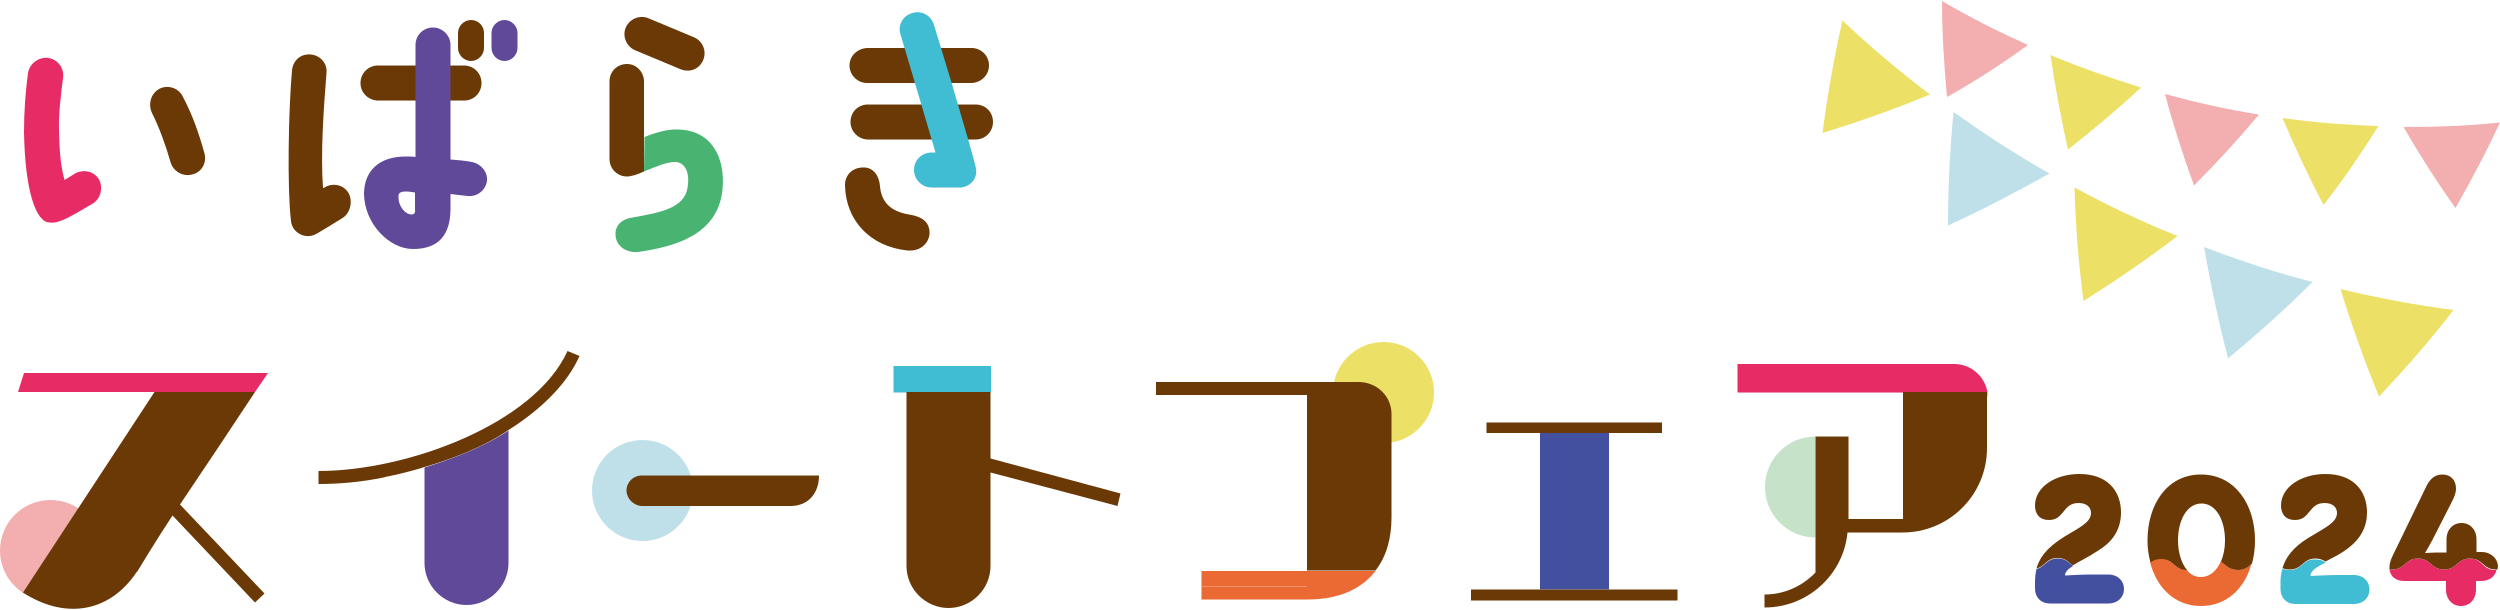<?xml version="1.0" encoding="UTF-8"?>
<!-- Generator: Adobe Illustrator 28.1.0, SVG Export Plug-In . SVG Version: 6.00 Build 0)  -->
<svg xmlns="http://www.w3.org/2000/svg" xmlns:xlink="http://www.w3.org/1999/xlink" version="1.1" id="レイヤー_1" x="0px" y="0px" viewBox="0 0 500 122" style="enable-background:new 0 0 500 122;" xml:space="preserve">
<style type="text/css">
	.st0{fill:#E62B65;}
	.st1{fill:#6A3906;}
	.st2{fill:#61499A;}
	.st3{fill:none;}
	.st4{fill:#49B472;}
	.st5{fill:#40BCD3;}
	.st6{fill:#ECE066;}
	.st7{fill:#BFE0E9;}
	.st8{fill:#F3AEAF;}
	.st9{fill:#EB6A33;}
	.st10{fill:#434F9F;}
	.st11{fill:#C6E3C9;}
</style>
<g>
	<g>
		<g>
			<path class="st0" d="M4.8,26.4c0-4.1,0.3-8.1,0.8-11.8c0.3-1.9,2.2-3.3,4.1-3c1.9,0.3,3.2,2.1,2.9,4c-0.4,3.3-0.9,6.9-0.8,10.5     c0.1,3.5,0.2,6.6,1.1,9.9c0.8-0.5,1.5-0.9,2.1-1.3c1.7-0.9,3.8-0.5,4.8,1.2c0.9,1.7,0.3,4-1.4,4.9c-3.8,2.2-6.5,4-8.4,3.7     C7.2,44.6,5,38.2,4.8,26.4z"></path>
			<path class="st1" d="M30.4,22.6c-0.8-1.7-0.3-3.8,1.4-4.8c1.6-0.9,3.8-0.3,4.7,1.4c2,3.8,3.2,7.2,4.4,11.5     c0.5,1.9-0.6,3.8-2.5,4.2c-1.9,0.5-3.8-0.7-4.3-2.5C33.1,28.9,31.8,25.4,30.4,22.6z"></path>
		</g>
		<g>
			<path class="st1" d="M58.2,44.2c-0.8-6.6-0.5-22.4,0.2-30.1c0.2-2.1,1.8-3.4,3.8-3.2c1.9,0.2,3.3,1.8,3.1,3.7     c-0.6,7.4-1.2,16.2-0.7,23c0.1,0,0.2-0.1,0.3-0.1c1.6-1,3.8-0.6,4.8,1.1c0.9,1.6,0.4,4-1.2,5c-0.8,0.5-4.2,2.6-5.1,3.1     C61.1,48.1,58.4,46.5,58.2,44.2z"></path>
			<path class="st1" d="M96.8,6.6v3c0,1.4-1.2,2.6-2.6,2.6c-1.4,0-2.6-1.2-2.6-2.6v-3c0-1.4,1.2-2.6,2.6-2.6     C95.7,4,96.8,5.2,96.8,6.6z"></path>
			<path class="st2" d="M103.5,6.6v3c0,1.4-1.2,2.6-2.6,2.6c-1.4,0-2.6-1.2-2.6-2.6v-3c0-1.4,1.2-2.6,2.6-2.6     C102.3,4,103.5,5.2,103.5,6.6z"></path>
			<path class="st3" d="M83.1,38.4c-0.6-0.1-1.2-0.2-1.8-0.2c-1.1,0-1.5,0.3-1.5,0.9c-0.2,2.1,1.4,3.7,2.6,3.7     c0.5,0,0.8-0.4,0.7-1.2C83.1,40.6,83.1,39,83.1,38.4z"></path>
			<path class="st1" d="M96.3,16.6c0-2-1.6-3.5-3.5-3.5h-2.7c0,0,0,0,0,0h-7c0,0,0,0,0,0h-7.5c-1.9,0-3.5,1.5-3.5,3.5     c0,1.9,1.4,3.3,3.2,3.5H93C94.9,20,96.3,18.5,96.3,16.6z"></path>
			<path class="st2" d="M94.4,32.4c-1.5-0.3-3.1-0.4-4.3-0.5c0-3,0-6.5,0-10c0-0.6,0-1.2,0-1.8c0-3.4,0-10.2,0-11.1     c0-1.9-1.6-3.5-3.5-3.5c-2,0-3.5,1.6-3.5,3.5c0,0.9,0,7.6,0,11.1c0,0.6,0,1.2,0,1.8c0,3.3,0,6.7,0,9.5c-0.5-0.1-1.1-0.1-1.7-0.1     c-5.9-0.1-8.6,3.2-8.6,7.5c0.1,5.9,5,11,9.8,11c4.1,0,7.4-1.8,7.5-7.8c0,0,0-2.7,0-3.2c0.8,0.1,2.5,0.3,3.4,0.4     c1.9,0.2,3.6-1.1,3.9-3C97.6,34.5,96.3,32.8,94.4,32.4z M82.3,42.9c-1.2,0-2.7-1.6-2.6-3.7c0-0.6,0.4-0.9,1.5-0.9     c0.6,0,1.2,0.1,1.8,0.2c0,0.6,0,2.2,0,3.3C83.1,42.5,82.9,42.9,82.3,42.9z"></path>
		</g>
		<g>
			<path class="st1" d="M126.9,10c-1.7-0.8-2.5-2.9-1.7-4.6c0.8-1.7,2.9-2.5,4.6-1.7l9.1,3.8c1.7,0.8,2.5,2.8,1.7,4.6     c-0.8,1.8-2.8,2.5-4.6,1.7L126.9,10z"></path>
			<path class="st4" d="M128.8,34.3c2.2-0.9,4.7-2,6.4-1.9c2,0.2,2.8,2.4,2.3,5.2c-0.7,4-5.3,4.9-11,5.9c-2.2,0.3-3.5,1.6-3.4,3.5     c0.1,2.4,2.4,3.6,4.5,3.4c7.6-1.1,16-3.5,16.9-12.5c0.6-6.3-2.1-11.8-8.8-12c-2.1-0.1-4.3,0.5-6.8,1.5"></path>
			<path class="st1" d="M125.4,12.8c-2,0-3.5,1.5-3.5,3.5v15.5c0,1.9,1.5,3.5,3.5,3.5c0.8,0,2.1-0.4,3.4-1V16     C128.6,14.2,127.2,12.8,125.4,12.8z"></path>
		</g>
		<g>
			<path class="st1" d="M173.6,20.9c-2,0-3.5,1.5-3.5,3.5c0,1.9,1.6,3.5,3.5,3.5h12.7h7.3h1.5c2,0,3.5-1.6,3.5-3.5     c0-2-1.5-3.5-3.5-3.5h-3.6h-7.3H173.6z"></path>
			<path class="st1" d="M169,37.2c-0.1-2,1.3-3.6,3.4-3.7c2.4-0.2,3.5,1.9,3.6,3.8c0.3,3.2,2.2,5,5.8,5.6c1.8,0.3,4.3,1,4.1,4     c-0.2,1.6-1.6,3.4-4.4,3.2C173.9,49.3,169.2,44,169,37.2z"></path>
			<path class="st1" d="M197.8,13.1c0-2-1.6-3.5-3.5-3.5h-6.2h-7.3h-7.2c-2,0-3.7,1.5-3.7,3.5c0,1.9,1.6,3.5,3.5,3.5h9.4h7.3h4.1     C196.2,16.6,197.8,15,197.8,13.1z"></path>
			<path class="st5" d="M195.2,33.7c-0.2-1.1-1.6-5.9-1.6-5.9h0l-3.3-11.3h0l-3.5-11.5c-0.5-1.8-2.4-3-4.3-2.4     c-1.9,0.5-3,2.4-2.4,4.3l3.1,10.4h0l3.6,12.2h0l0.3,1h-0.8c-1.7,0-3.5,1.3-3.5,3.5c0,1.9,1.6,3.5,3.5,3.5h5.5     C193.5,37.6,195.6,36.1,195.2,33.7z"></path>
		</g>
	</g>
	<g>
		<g>
			<path class="st6" d="M364.5,26.6c1-7.6,2.3-15.1,4-22.5c5.6,5.3,11.4,10.2,17.5,14.8C379,21.8,371.9,24.3,364.5,26.6z"></path>
			<path class="st7" d="M389.6,45.1c0-7.7,0.4-15.3,1.1-22.7c6.2,4.4,12.6,8.6,19.2,12.3C403.3,38.4,396.6,41.9,389.6,45.1z"></path>
			<path class="st6" d="M416.7,60.2c-1-7.6-1.6-15.2-1.8-22.7c6.7,3.6,13.5,6.9,20.6,9.7C429.5,51.8,423.2,56.1,416.7,60.2z"></path>
			<path class="st7" d="M445.6,71.7c-1.9-7.4-3.5-14.9-4.8-22.3c7.1,2.7,14.3,5.1,21.7,7C457.2,61.7,451.5,66.8,445.6,71.7z"></path>
			<path class="st6" d="M475.8,79.3c-2.9-7.1-5.5-14.3-7.7-21.5c7.4,1.8,14.9,3.2,22.6,4.2C486.1,68,481.1,73.7,475.8,79.3z"></path>
		</g>
		<g>
			<path class="st8" d="M389.4,19.4c-0.6-6.5-1-12.9-1-19.2c5.6,3.3,11.4,6.2,17.2,8.8C400.5,12.7,395.1,16.2,389.4,19.4z"></path>
			<path class="st6" d="M413.6,29.9c-1.4-6.3-2.6-12.6-3.5-18.9c5.9,2.5,12,4.6,18.1,6.5C423.6,21.8,418.7,25.9,413.6,29.9z"></path>
			<path class="st8" d="M438.8,37.1c-2.2-6.1-4.2-12.2-5.8-18.3c6.2,1.7,12.4,3.1,18.8,4.1C447.7,27.8,443.4,32.5,438.8,37.1z"></path>
			<path class="st6" d="M464.7,41c-3-5.7-5.7-11.5-8.2-17.4c6.3,0.9,12.7,1.4,19.2,1.6C472.3,30.6,468.7,35.9,464.7,41z"></path>
			<path class="st8" d="M491.1,41.6c-3.8-5.3-7.2-10.7-10.4-16.2c6.4,0,12.9-0.2,19.3-0.9C497.3,30.3,494.3,36,491.1,41.6z"></path>
		</g>
	</g>
	<g>
		<g>
			<circle class="st8" cx="10.1" cy="110.1" r="10.1"></circle>
			<path class="st1" d="M51,78.4H30.9L4.6,118.5c8.1,5.3,17.2,4.3,22.8-4.2v0.1c0.6-1,3.8-6.3,7.1-11.3L51,120.5l1.9-1.8L36,100.9     C41.1,93.3,47.4,83.9,51,78.4z"></path>
			<polygon class="st0" points="51,78.4 3.6,78.4 4.8,74.6 53.6,74.6    "></polygon>
		</g>
		<g>
			<path class="st1" d="M115.9,71.2l-2.4-1c-6.6,14.6-32.1,24-49.8,24v2.6c4.2,0,8.6-0.4,13-1.3c0.1,0,0.2,0,0.3-0.1     c0.6-0.1,1.3-0.3,1.9-0.4c0.4-0.1,0.8-0.2,1.3-0.3c1.6-0.4,3.2-0.8,4.7-1.3v0c5.2-1.5,11.7-3.9,16.8-7.4V86     C108.5,81.7,113.5,76.6,115.9,71.2z"></path>
			<path class="st2" d="M84.9,112.6c0,4.6,3.8,8.4,8.4,8.4h0c4.6,0,8.4-3.8,8.4-8.4V86.1c-5.1,3.4-11.6,5.8-16.8,7.4V112.6z"></path>
		</g>
		<g>
			<rect x="178.7" y="73.2" class="st5" width="19.5" height="5.3"></rect>
			<path class="st1" d="M198.1,91.7V78.4h-16.8v34.8c0,4.6,3.8,8.4,8.4,8.4h0c4.6,0,8.4-3.8,8.4-8.4V94.5l25.4,6.7l0.6-2.5     L198.1,91.7z"></path>
		</g>
		<g>
			<circle class="st7" cx="128.5" cy="98.1" r="10.1"></circle>
			<path class="st1" d="M125.3,98.1L125.3,98.1c0-1.7,1.4-3,3-3h35.5c0,3.5-2.1,6.1-5.7,6.1h-29.8     C126.7,101.1,125.3,99.7,125.3,98.1z"></path>
		</g>
		<g>
			<circle class="st6" cx="276.7" cy="78.5" r="10.1"></circle>
			<g>
				<rect x="240.3" y="114.2" class="st9" width="21.2" height="3.1"></rect>
				<path class="st9" d="M261.5,117.3h-21.2v2.6h21.2c6.4,0,10.9-2.2,13.6-5.7h-13.7V117.3z"></path>
				<path class="st1" d="M271.7,76.4h-40.5V79h30.2v35.1h13.7c2.2-2.8,3.2-6.5,3.2-10.6V83C278.4,79.3,275.4,76.4,271.7,76.4z"></path>
			</g>
		</g>
		<g>
			<rect x="308" y="86.6" class="st10" width="13.8" height="31.3"></rect>
			<g>
				<polygon class="st1" points="321.7,86.6 332.4,86.6 332.4,84.5 297.3,84.5 297.3,86.6 308,86.6     "></polygon>
				<polygon class="st1" points="321.7,117.9 308,117.9 294.2,117.9 294.2,120.1 335.5,120.1 335.5,117.9     "></polygon>
			</g>
		</g>
		<g>
			<path class="st11" d="M363.1,107.5c-5.6,0-10.1-4.5-10.1-10.1c0-5.6,4.5-10.1,10.1-10.1"></path>
			<g>
				<path class="st0" d="M390.9,72.8h-43.4v2.7v3h33.2h16.8C397,75.3,394.2,72.8,390.9,72.8z"></path>
				<path class="st1" d="M397.4,78.4h-16.8v25.4h-10.9V87.3h-1.6h-1h-4v27.2c-2.6,2.7-6.2,4.4-10.2,4.4v2.6c8.7,0,15.8-6.6,16.6-15      h11c9.4,0,16.9-7.6,16.9-16.9V79.4C397.5,79.1,397.5,78.8,397.4,78.4z"></path>
			</g>
		</g>
	</g>
	<g>
		<g>
			<path class="st10" d="M407.3,113.8c-0.2,0.8-0.3,1.7-0.3,2.7v1.2c0,1.8,1.2,3,3,3h11.6c2,0,3.2-1.3,3.2-2.9     c0-1.6-1.2-2.9-3.2-2.9h-3c-1.9,0-3.8,0.1-5.6,0.2c0-0.7,0.6-1.3,1.6-1.9c-0.8-0.6-1.4-1.5-3-1.5     C409.3,111.7,409,113.4,407.3,113.8z"></path>
			<path class="st1" d="M424.2,102.5c0-4.4-2.8-7.7-8.3-7.7c-5,0-8.9,2.7-8.9,6.3c0,1.7,0.9,2.9,2.8,2.9c3.1,0,2.7-3.4,5.9-3.4     c1.7,0,2.5,0.9,2.5,2c0,1.9-2.5,3-5.1,4.6c-2.4,1.5-4.9,3.3-5.8,6.5c1.7-0.4,2-2.1,4.2-2.1c1.6,0,2.2,0.8,3,1.5     c1.3-0.8,3.2-1.7,5-2.9C422,108.7,424.2,106.4,424.2,102.5z"></path>
		</g>
		<g>
			<path class="st3" d="M440.2,115.4c1.8,0,3.2-1.3,4-3.2c-0.5-0.3-1-0.5-1.8-0.5c-2.6,0-2.6,2.2-5.1,2.2     C438.1,114.9,439.1,115.4,440.2,115.4z"></path>
			<path class="st9" d="M444.2,112.2c-0.8,1.9-2.2,3.2-4,3.2c-1.2,0-2.2-0.5-2.9-1.5c0,0,0,0,0,0c-2.6,0-2.6-2.2-5.2-2.2     c-1,0-1.6,0.3-2.1,0.7c1.3,5.1,4.9,8.8,10.2,8.8c5.2,0,8.8-3.6,10.1-8.5c-0.7,0.6-1.4,1.3-2.8,1.3     C445.8,114,445.2,112.9,444.2,112.2z"></path>
			<path class="st1" d="M440.2,94.9c-6.8,0-10.7,6-10.7,13.2c0,1.5,0.2,3,0.6,4.4c0.5-0.4,1.1-0.7,2.1-0.7c2.6,0,2.6,2.2,5.2,2.2     c0,0,0,0,0,0c-1.1-1.3-1.8-3.5-1.8-5.9c0-4.1,1.8-7.4,4.7-7.4s4.7,3.3,4.7,7.4c0,1.6-0.3,3-0.8,4.2c1,0.7,1.6,1.7,3.4,1.7     c1.4,0,2.1-0.7,2.8-1.3c0.4-1.5,0.6-3,0.6-4.6C451,100.9,447,94.9,440.2,94.9z"></path>
		</g>
		<g>
			<path class="st5" d="M457.9,114c-0.6,0-1-0.1-1.4-0.3c-0.3,0.9-0.4,1.8-0.4,2.9v1.2c0,1.8,1.2,3,3,3h11.6c2,0,3.2-1.3,3.2-2.9     c0-1.6-1.2-2.9-3.2-2.9h-3c-1.9,0-3.8,0.1-5.6,0.2c0-1.1,1.3-1.8,3-2.7c-0.5-0.4-1.1-0.6-2-0.6C460.5,111.7,460.5,114,457.9,114z     "></path>
			<path class="st1" d="M473.4,102.5c0-4.4-2.8-7.7-8.3-7.7c-5,0-8.9,2.7-8.9,6.3c0,1.7,0.9,2.9,2.8,2.9c3.1,0,2.7-3.4,5.9-3.4     c1.7,0,2.5,0.9,2.5,2c0,1.9-2.5,3-5.1,4.6c-2.4,1.4-4.8,3.2-5.8,6.4c0.4,0.2,0.8,0.3,1.4,0.3c2.6,0,2.6-2.2,5.2-2.2     c0.9,0,1.5,0.3,2,0.6c1.1-0.6,2.4-1.2,3.6-2C471.1,108.7,473.4,106.4,473.4,102.5z"></path>
		</g>
		<g>
			<path class="st0" d="M494,111.7c-2.6,0-2.6,2.2-5.2,2.2c-2.6,0-2.6-2.2-5.2-2.2c-2.6,0-2.6,2.2-5.2,2.2c-0.2,0-0.3,0-0.5,0     c0.2,1.4,1.2,2.3,3,2.3h8.3v1.7c0,2,1.3,3.3,3,3.3s3-1.3,3-3.3v-1.7h1c1.7,0,2.8-0.9,3.1-2.2c-0.1,0-0.2,0-0.3,0     C496.5,114,496.5,111.7,494,111.7z"></path>
			<path class="st1" d="M496.3,110.4h-1v-2.5c0-2-1.3-3.3-3-3.3s-3,1.3-3,3.3v2.6h-0.7c-1,0-2.2,0-3.6,0.1c1.1-1.8,2-3.6,2.8-5.2     l2.5-4.9c0.5-1,0.9-1.8,0.9-2.8c0-1.6-1-2.8-2.7-2.8c-1.4,0-2.4,0.7-3.2,2.3l-6.6,13.6c-0.4,0.8-0.8,1.7-0.8,2.5     c0,0.2,0,0.4,0,0.6c0.2,0,0.3,0,0.5,0c2.6,0,2.6-2.2,5.2-2.2c2.6,0,2.6,2.2,5.2,2.2c2.6,0,2.6-2.2,5.2-2.2c2.6,0,2.6,2.2,5.2,2.2     c0.1,0,0.2,0,0.3,0c0-0.2,0.1-0.4,0.1-0.7C499.5,111.7,498.2,110.4,496.3,110.4z"></path>
		</g>
	</g>
</g>
</svg>
